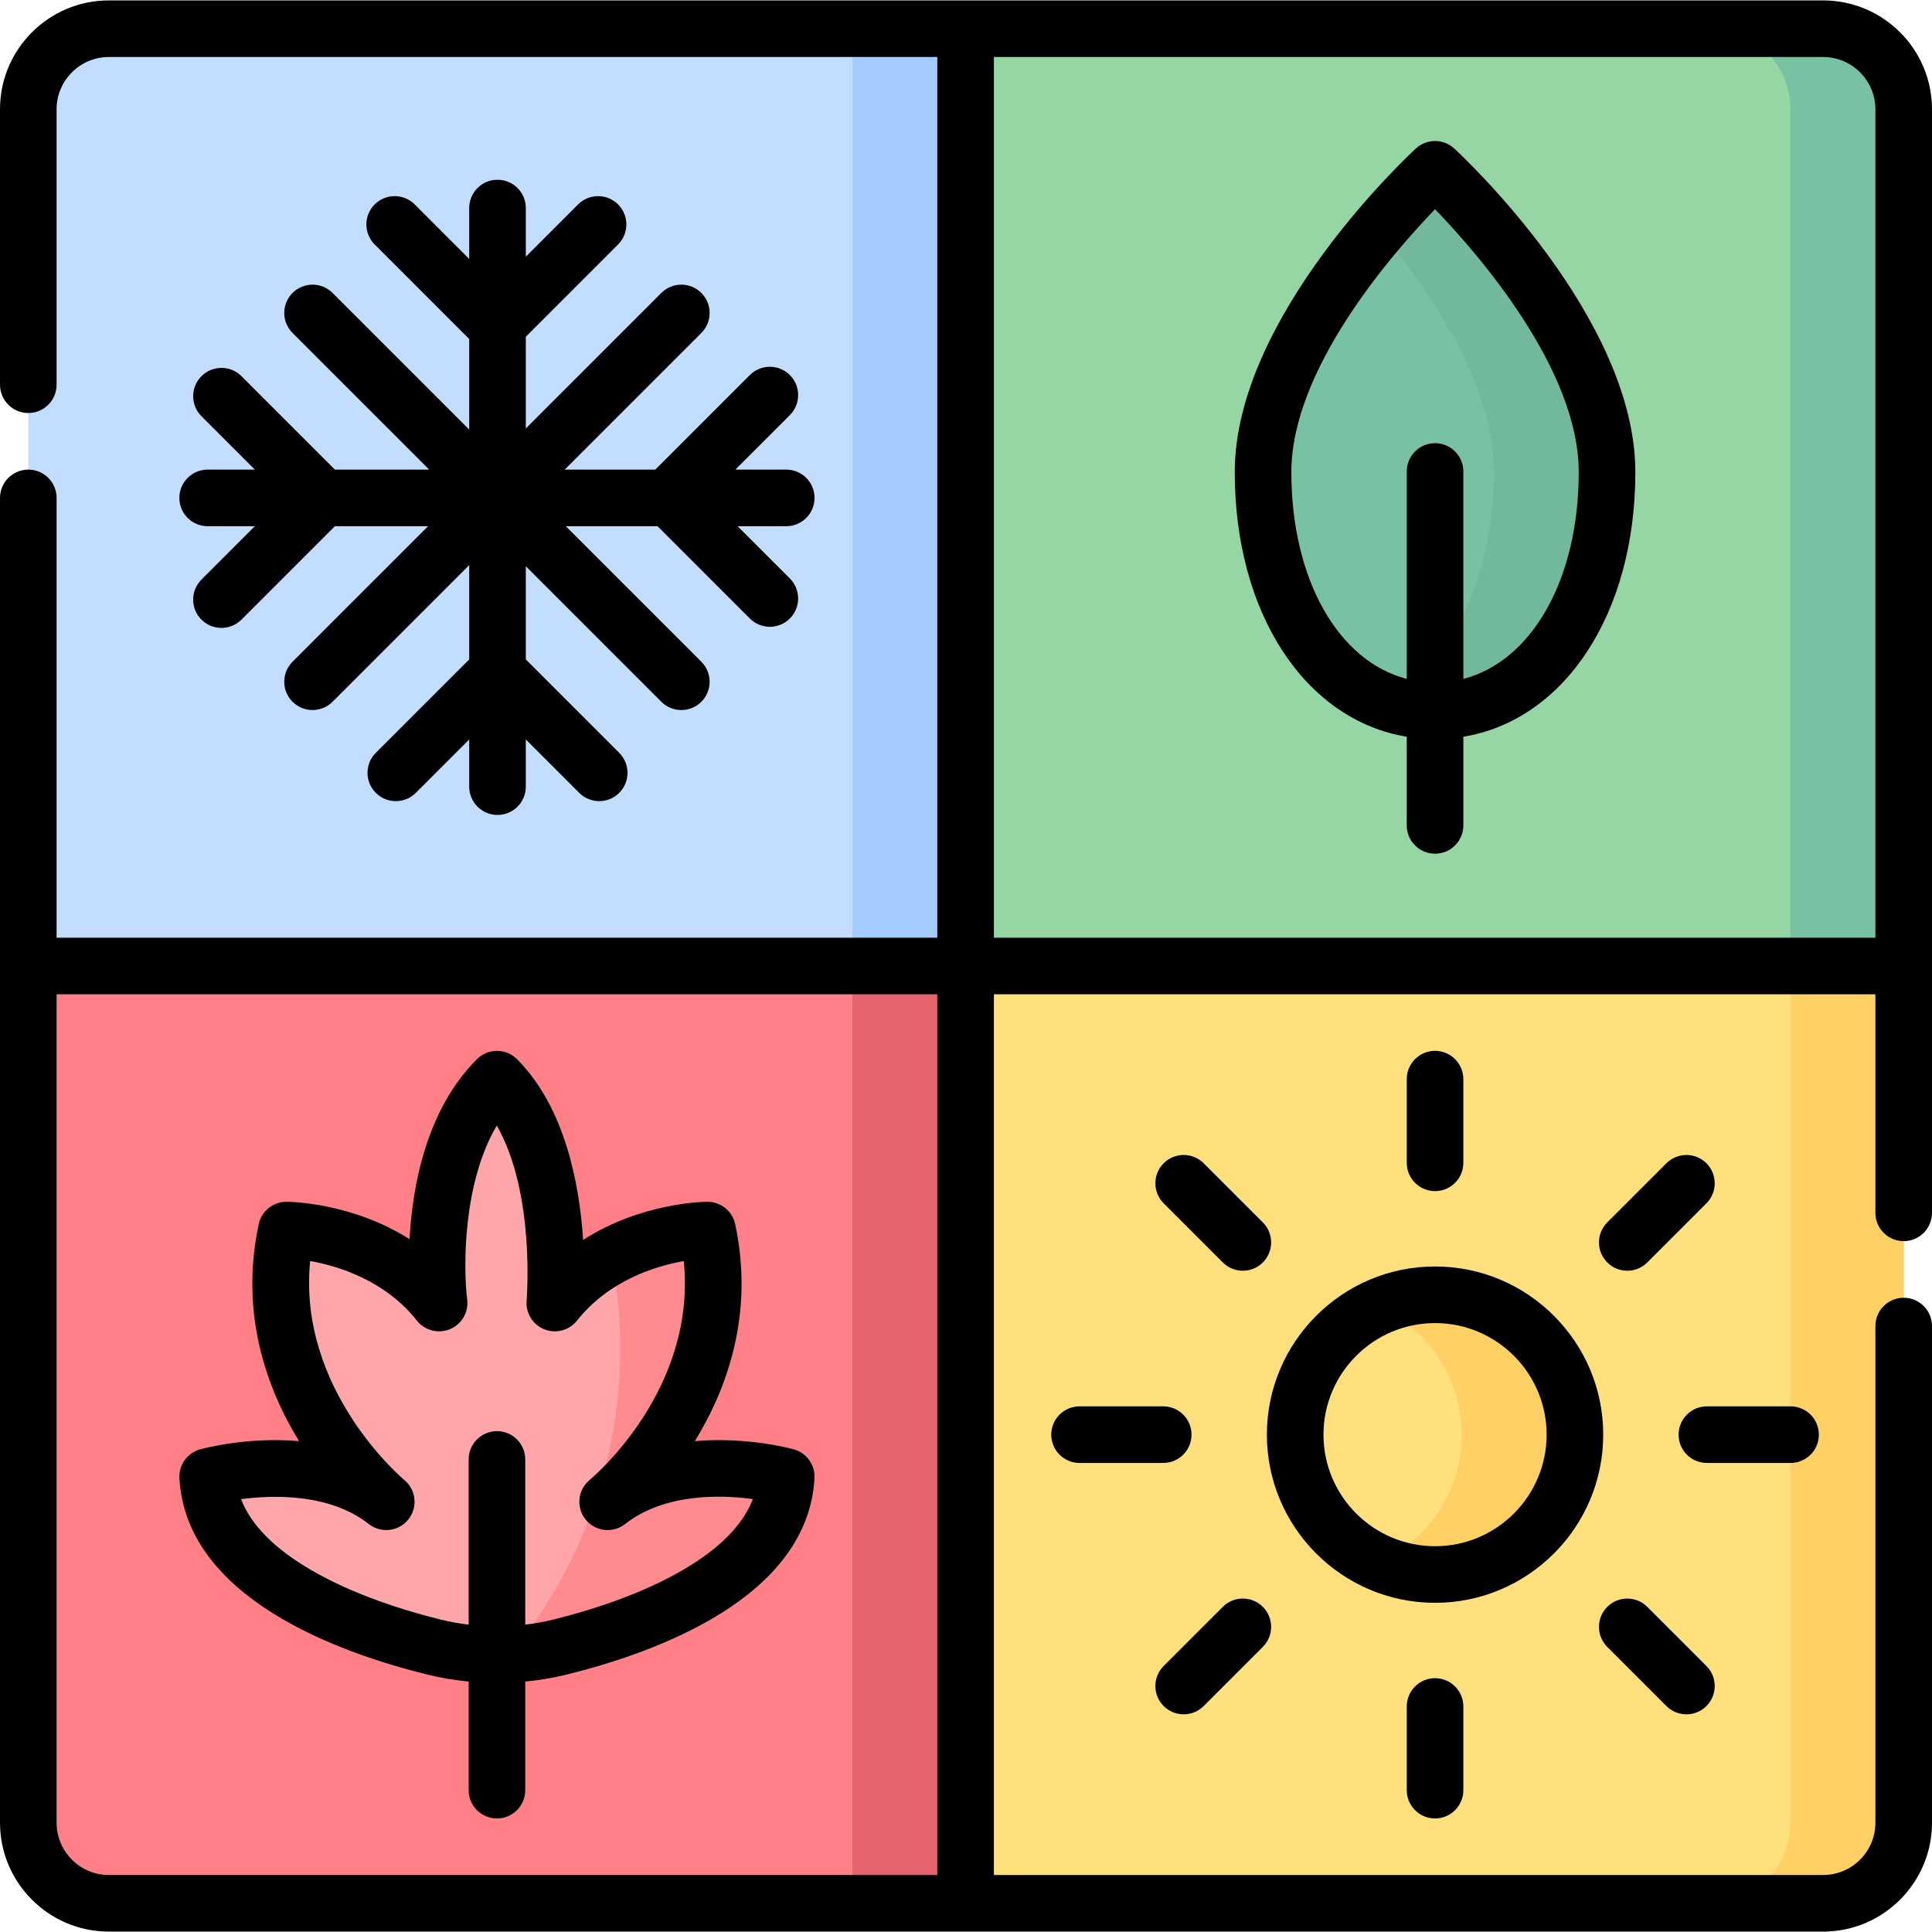 <svg id="Capa_1" enable-background="new 0 0 512 512" height="512" viewBox="0 0 512 512" width="512" xmlns="http://www.w3.org/2000/svg"><g><g><g><path d="m483.146 504.394h-227.04v-248.394h248.394v227.04c0 11.794-9.56 21.354-21.354 21.354z" fill="#ffe07d"/></g></g><g><g><path d="m255.894 504.394h-227.04c-11.793 0-21.354-9.56-21.354-21.353v-227.041h248.394z" fill="#ff8086"/></g></g><g><g><path d="m504.5 256h-248.394v-248.394h227.04c11.793 0 21.354 9.56 21.354 21.354z" fill="#95d6a4"/></g></g><g><g><path d="m255.894 256h-248.394v-227.04c0-11.793 9.56-21.354 21.354-21.354h227.04z" fill="#c3ddff"/></g></g><g><g><path d="m474.5 256v227.04c0 11.793-9.56 21.353-21.354 21.353h30c11.793 0 21.354-9.56 21.354-21.353v-227.04z" fill="#ffd064"/></g></g><g><g><path d="m225.894 256h30v248.394h-30z" fill="#e5646e"/></g></g><g><g><path d="m483.146 7.606h-30c11.793 0 21.354 9.56 21.354 21.354v227.04h30v-227.04c0-11.794-9.56-21.354-21.354-21.354z" fill="#78c2a4"/></g></g><g><g><path d="m225.894 7.606h30v248.394h-30z" fill="#a4ccff"/></g></g><g><g><circle cx="380.303" cy="380.197" fill="#ffe07d" r="37.067"/></g></g><g><g><path d="m380.303 343.13c-5.341 0-10.413 1.138-15 3.171 12.996 5.76 22.067 18.765 22.067 33.896s-9.071 28.136-22.067 33.896c4.587 2.033 9.659 3.171 15 3.171 20.472 0 37.067-16.596 37.067-37.067 0-20.472-16.595-37.067-37.067-37.067z" fill="#ffd064"/></g></g><g><g><path d="m161.03 397.985s35.603-29.333 26.468-72c0 0-25.135 0-40.468 19.333 0 0 3.636-40.364-15.333-59.333-20.144 20.144-15.333 59.333-15.333 59.333-15.333-19.333-40.468-19.333-40.468-19.333-9.135 42.667 26.468 72 26.468 72-18.667-14.667-47.333-6.667-47.333-6.667 1.534 27.615 41.512 40.626 60.052 45.189 5.436 1.338 11.016 1.992 16.615 1.992 5.599 0 11.178-.654 16.615-1.992 18.539-4.563 58.518-17.573 60.052-45.189-.001 0-28.668-8-47.335 6.667z" fill="#ffa6aa"/></g></g><g><g><path d="m425.882 125.095c0 38.29-20.406 63.277-45.579 63.277-25.172 0-45.579-24.987-45.579-63.277s45.579-80.226 45.579-80.226 45.579 41.936 45.579 80.226z" fill="#78c2a4"/></g></g><g><g><path d="m380.303 44.869s-6.721 6.187-15 15.971c13.283 15.699 30.579 40.666 30.579 64.255 0 30.294-12.778 52.246-30.579 60.1 4.699 2.073 9.743 3.177 15 3.177 25.172 0 45.579-24.987 45.579-63.277s-45.579-80.226-45.579-80.226z" fill="#72b89b"/></g></g><g><g><path d="m161.03 397.985s35.603-29.333 26.468-72c0 0-12.645.008-25.469 6.907 1.53 7.892 2.34 16.04 2.34 24.38 0 30.83-10.955 59.101-29.183 81.135 4.423-.217 8.819-.84 13.125-1.9 18.539-4.563 58.518-17.573 60.052-45.189.001 0-28.666-8-47.333 6.667z" fill="#ff8a8f"/></g></g><g><path d="m424.871 380.197c0-24.575-19.993-44.567-44.567-44.567s-44.567 19.993-44.567 44.567 19.993 44.567 44.567 44.567 44.567-19.992 44.567-44.567zm-44.568 29.567c-16.304 0-29.567-13.264-29.567-29.567 0-16.304 13.264-29.567 29.567-29.567s29.567 13.264 29.567 29.567c.001 16.303-13.263 29.567-29.567 29.567z"/><path d="m387.803 308.158v-22.173c0-4.142-3.358-7.5-7.5-7.5s-7.5 3.358-7.5 7.5v22.173c0 4.142 3.358 7.5 7.5 7.5s7.5-3.358 7.5-7.5z"/><path d="m431.242 336.758c1.919 0 3.839-.732 5.303-2.197l15.679-15.679c2.929-2.929 2.929-7.678 0-10.606-2.929-2.929-7.678-2.929-10.606 0l-15.679 15.679c-2.929 2.929-2.929 7.678 0 10.606 1.464 1.464 3.384 2.197 5.303 2.197z"/><path d="m482.015 380.197c0-4.142-3.358-7.5-7.5-7.5h-22.173c-4.142 0-7.5 3.358-7.5 7.5s3.358 7.5 7.5 7.5h22.173c4.142 0 7.5-3.358 7.5-7.5z"/><path d="m441.618 452.118c1.464 1.464 3.384 2.197 5.303 2.197s3.839-.732 5.303-2.197c2.929-2.929 2.929-7.678 0-10.607l-15.679-15.679c-2.929-2.929-7.678-2.929-10.606 0-2.929 2.929-2.929 7.678 0 10.607z"/><path d="m372.803 452.236v22.173c0 4.142 3.358 7.5 7.5 7.5s7.5-3.358 7.5-7.5v-22.173c0-4.142-3.358-7.5-7.5-7.5s-7.5 3.358-7.5 7.5z"/><path d="m313.685 454.315c1.919 0 3.839-.732 5.303-2.197l15.679-15.679c2.929-2.929 2.929-7.678 0-10.607s-7.678-2.929-10.607 0l-15.679 15.679c-2.929 2.929-2.929 7.678 0 10.607 1.465 1.464 3.385 2.197 5.304 2.197z"/><path d="m278.591 380.197c0 4.142 3.358 7.5 7.5 7.5h22.173c4.142 0 7.5-3.358 7.5-7.5s-3.358-7.5-7.5-7.5h-22.173c-4.142 0-7.5 3.358-7.5 7.5z"/><path d="m324.06 334.561c1.464 1.464 3.384 2.197 5.303 2.197s3.839-.732 5.303-2.197c2.929-2.929 2.929-7.678 0-10.606l-15.679-15.679c-2.929-2.929-7.678-2.929-10.606 0-2.929 2.929-2.929 7.678 0 10.606z"/><path d="m113.29 443.79c3.563.877 7.211 1.489 10.907 1.844v28.775c0 4.142 3.358 7.5 7.5 7.5s7.5-3.358 7.5-7.5v-28.775c3.696-.355 7.344-.968 10.908-1.844 23.8-5.858 63.99-20.409 65.748-52.055.195-3.516-2.081-6.693-5.472-7.64-.795-.222-12.427-3.37-26.234-2.183 8.53-13.897 15.775-33.727 10.686-57.496-.741-3.459-3.797-5.93-7.334-5.93-.9 0-17.454.148-32.964 10.107-.952-14.626-4.735-35.111-17.534-47.91-1.406-1.407-3.314-2.197-5.303-2.197s-3.897.79-5.303 2.197c-13.33 13.331-17.07 33.298-17.862 47.701-15.414-9.751-31.742-9.898-32.636-9.898-3.537 0-6.593 2.471-7.334 5.93-5.089 23.77 2.156 43.599 10.687 57.496-13.804-1.19-25.439 1.961-26.234 2.183-3.391.947-5.667 4.125-5.472 7.64 1.756 31.646 41.946 46.198 65.746 52.055zm-15.56-39.908c3.232 2.539 7.902 2.005 10.477-1.196 2.576-3.201 2.097-7.878-1.074-10.49-.302-.248-28.325-23.788-24.941-58.004 7.425 1.316 19.8 5.074 28.296 15.787 2.088 2.632 5.671 3.555 8.772 2.258 3.099-1.297 4.958-4.497 4.549-7.832-1.04-8.472-1.186-30.832 7.843-46.125 10.258 17.918 7.937 46.05 7.909 46.366-.297 3.302 1.608 6.407 4.687 7.637 3.078 1.231 6.599.293 8.66-2.304 8.501-10.719 20.887-14.475 28.302-15.789 3.419 33.946-23.732 56.995-24.962 58.018-3.158 2.615-3.632 7.283-1.06 10.478 2.575 3.201 7.247 3.733 10.477 1.196 10.416-8.184 25.267-7.764 33.846-6.619-2.6 6.832-8.817 13.138-18.567 18.811-11.516 6.701-25.076 10.849-34.423 13.149-2.392.589-4.843 1.03-7.323 1.324v-43.785c0-4.142-3.358-7.5-7.5-7.5s-7.5 3.358-7.5 7.5v43.785c-2.48-.294-4.931-.736-7.323-1.324-9.347-2.3-22.907-6.449-34.423-13.149-9.739-5.667-15.954-11.964-18.558-18.788 8.604-1.123 23.5-1.525 33.836 6.596z"/><path d="m385.381 39.351c-2.87-2.642-7.286-2.642-10.156 0-1.96 1.803-48.001 44.636-48.001 85.745 0 37.593 18.763 65.719 45.579 70.149v23.492c0 4.142 3.358 7.5 7.5 7.5s7.5-3.358 7.5-7.5v-23.492c26.816-4.43 45.579-32.556 45.579-70.149 0-41.109-46.041-83.942-48.001-85.745zm2.422 140.564v-54.966c0-4.142-3.358-7.5-7.5-7.5s-7.5 3.358-7.5 7.5v54.966c-18.1-4.683-30.579-26.294-30.579-54.82 0-27.269 26.668-57.831 38.079-69.659 11.413 11.831 38.079 42.393 38.079 69.659 0 28.526-12.479 50.137-30.579 54.82z"/><path d="m47.53 131.952c0 4.142 3.358 7.5 7.5 7.5h12.505l-14.149 14.149c-2.929 2.929-2.929 7.678 0 10.606 1.464 1.464 3.384 2.197 5.303 2.197 1.92 0 3.839-.732 5.303-2.197l24.755-24.755h24.693l-35.913 35.913c-2.929 2.929-2.929 7.678 0 10.607 1.464 1.464 3.384 2.197 5.303 2.197 1.92 0 3.839-.732 5.303-2.197l36.211-36.211v24.991l-24.755 24.755c-2.929 2.929-2.929 7.678 0 10.606 1.464 1.464 3.384 2.197 5.303 2.197 1.92 0 3.839-.732 5.303-2.197l14.149-14.149v12.505c0 4.142 3.358 7.5 7.5 7.5s7.5-3.358 7.5-7.5v-12.505l14.149 14.149c1.464 1.464 3.384 2.197 5.303 2.197s3.839-.732 5.303-2.197c2.929-2.929 2.929-7.678 0-10.606l-24.755-24.755v-24.693l35.913 35.913c1.464 1.464 3.384 2.197 5.303 2.197s3.839-.732 5.303-2.197c2.929-2.929 2.929-7.678 0-10.607l-35.913-35.913h24.307l24.457 24.457c1.464 1.464 3.384 2.197 5.303 2.197s3.839-.732 5.303-2.197c2.929-2.929 2.929-7.678 0-10.606l-13.851-13.851h12.892c4.142 0 7.5-3.358 7.5-7.5s-3.358-7.5-7.5-7.5h-13.488l14.447-14.447c2.929-2.929 2.929-7.678 0-10.606-2.929-2.929-7.678-2.929-10.607 0l-25.054 25.054h-24.008l36.211-36.211c2.929-2.929 2.929-7.678 0-10.606-2.929-2.929-7.678-2.929-10.606 0l-35.913 35.913v-24.308l24.456-24.457c2.929-2.929 2.929-7.678 0-10.606-2.929-2.929-7.678-2.929-10.606 0l-13.85 13.85v-12.892c0-4.142-3.358-7.5-7.5-7.5s-7.5 3.358-7.5 7.5v13.488l-14.447-14.447c-2.929-2.929-7.678-2.929-10.606 0-2.929 2.929-2.929 7.678 0 10.606l25.054 25.054v24.008l-36.209-36.21c-2.929-2.929-7.678-2.929-10.606 0-2.929 2.929-2.929 7.678 0 10.606l36.211 36.211h-24.992l-24.755-24.755c-2.929-2.929-7.678-2.929-10.606 0-2.929 2.929-2.929 7.678 0 10.606l14.149 14.148h-12.506c-4.142.001-7.5 3.359-7.5 7.501z"/><path d="m504.5 328.918c4.142 0 7.5-3.358 7.5-7.5v-292.459c0-15.91-12.944-28.853-28.854-28.853h-454.292c-15.91 0-28.854 12.944-28.854 28.853v72.993c0 4.142 3.358 7.5 7.5 7.5s7.5-3.358 7.5-7.5v-72.993c0-7.639 6.215-13.853 13.854-13.853h219.54v233.394h-233.394v-116.548c0-4.142-3.358-7.5-7.5-7.5s-7.5 3.358-7.5 7.5v351.088c0 15.91 12.944 28.854 28.854 28.854h454.293c15.91 0 28.854-12.944 28.854-28.854v-131.622c0-4.142-3.358-7.5-7.5-7.5s-7.5 3.358-7.5 7.5v131.622c0 7.639-6.215 13.854-13.854 13.854h-219.753v-233.394h233.606v57.918c0 4.142 3.358 7.5 7.5 7.5zm-256.106 167.976h-219.54c-7.639 0-13.854-6.215-13.854-13.854v-219.54h233.394zm15-248.394v-233.394h219.752c7.639 0 13.854 6.215 13.854 13.853v219.541z"/></g></g></svg>